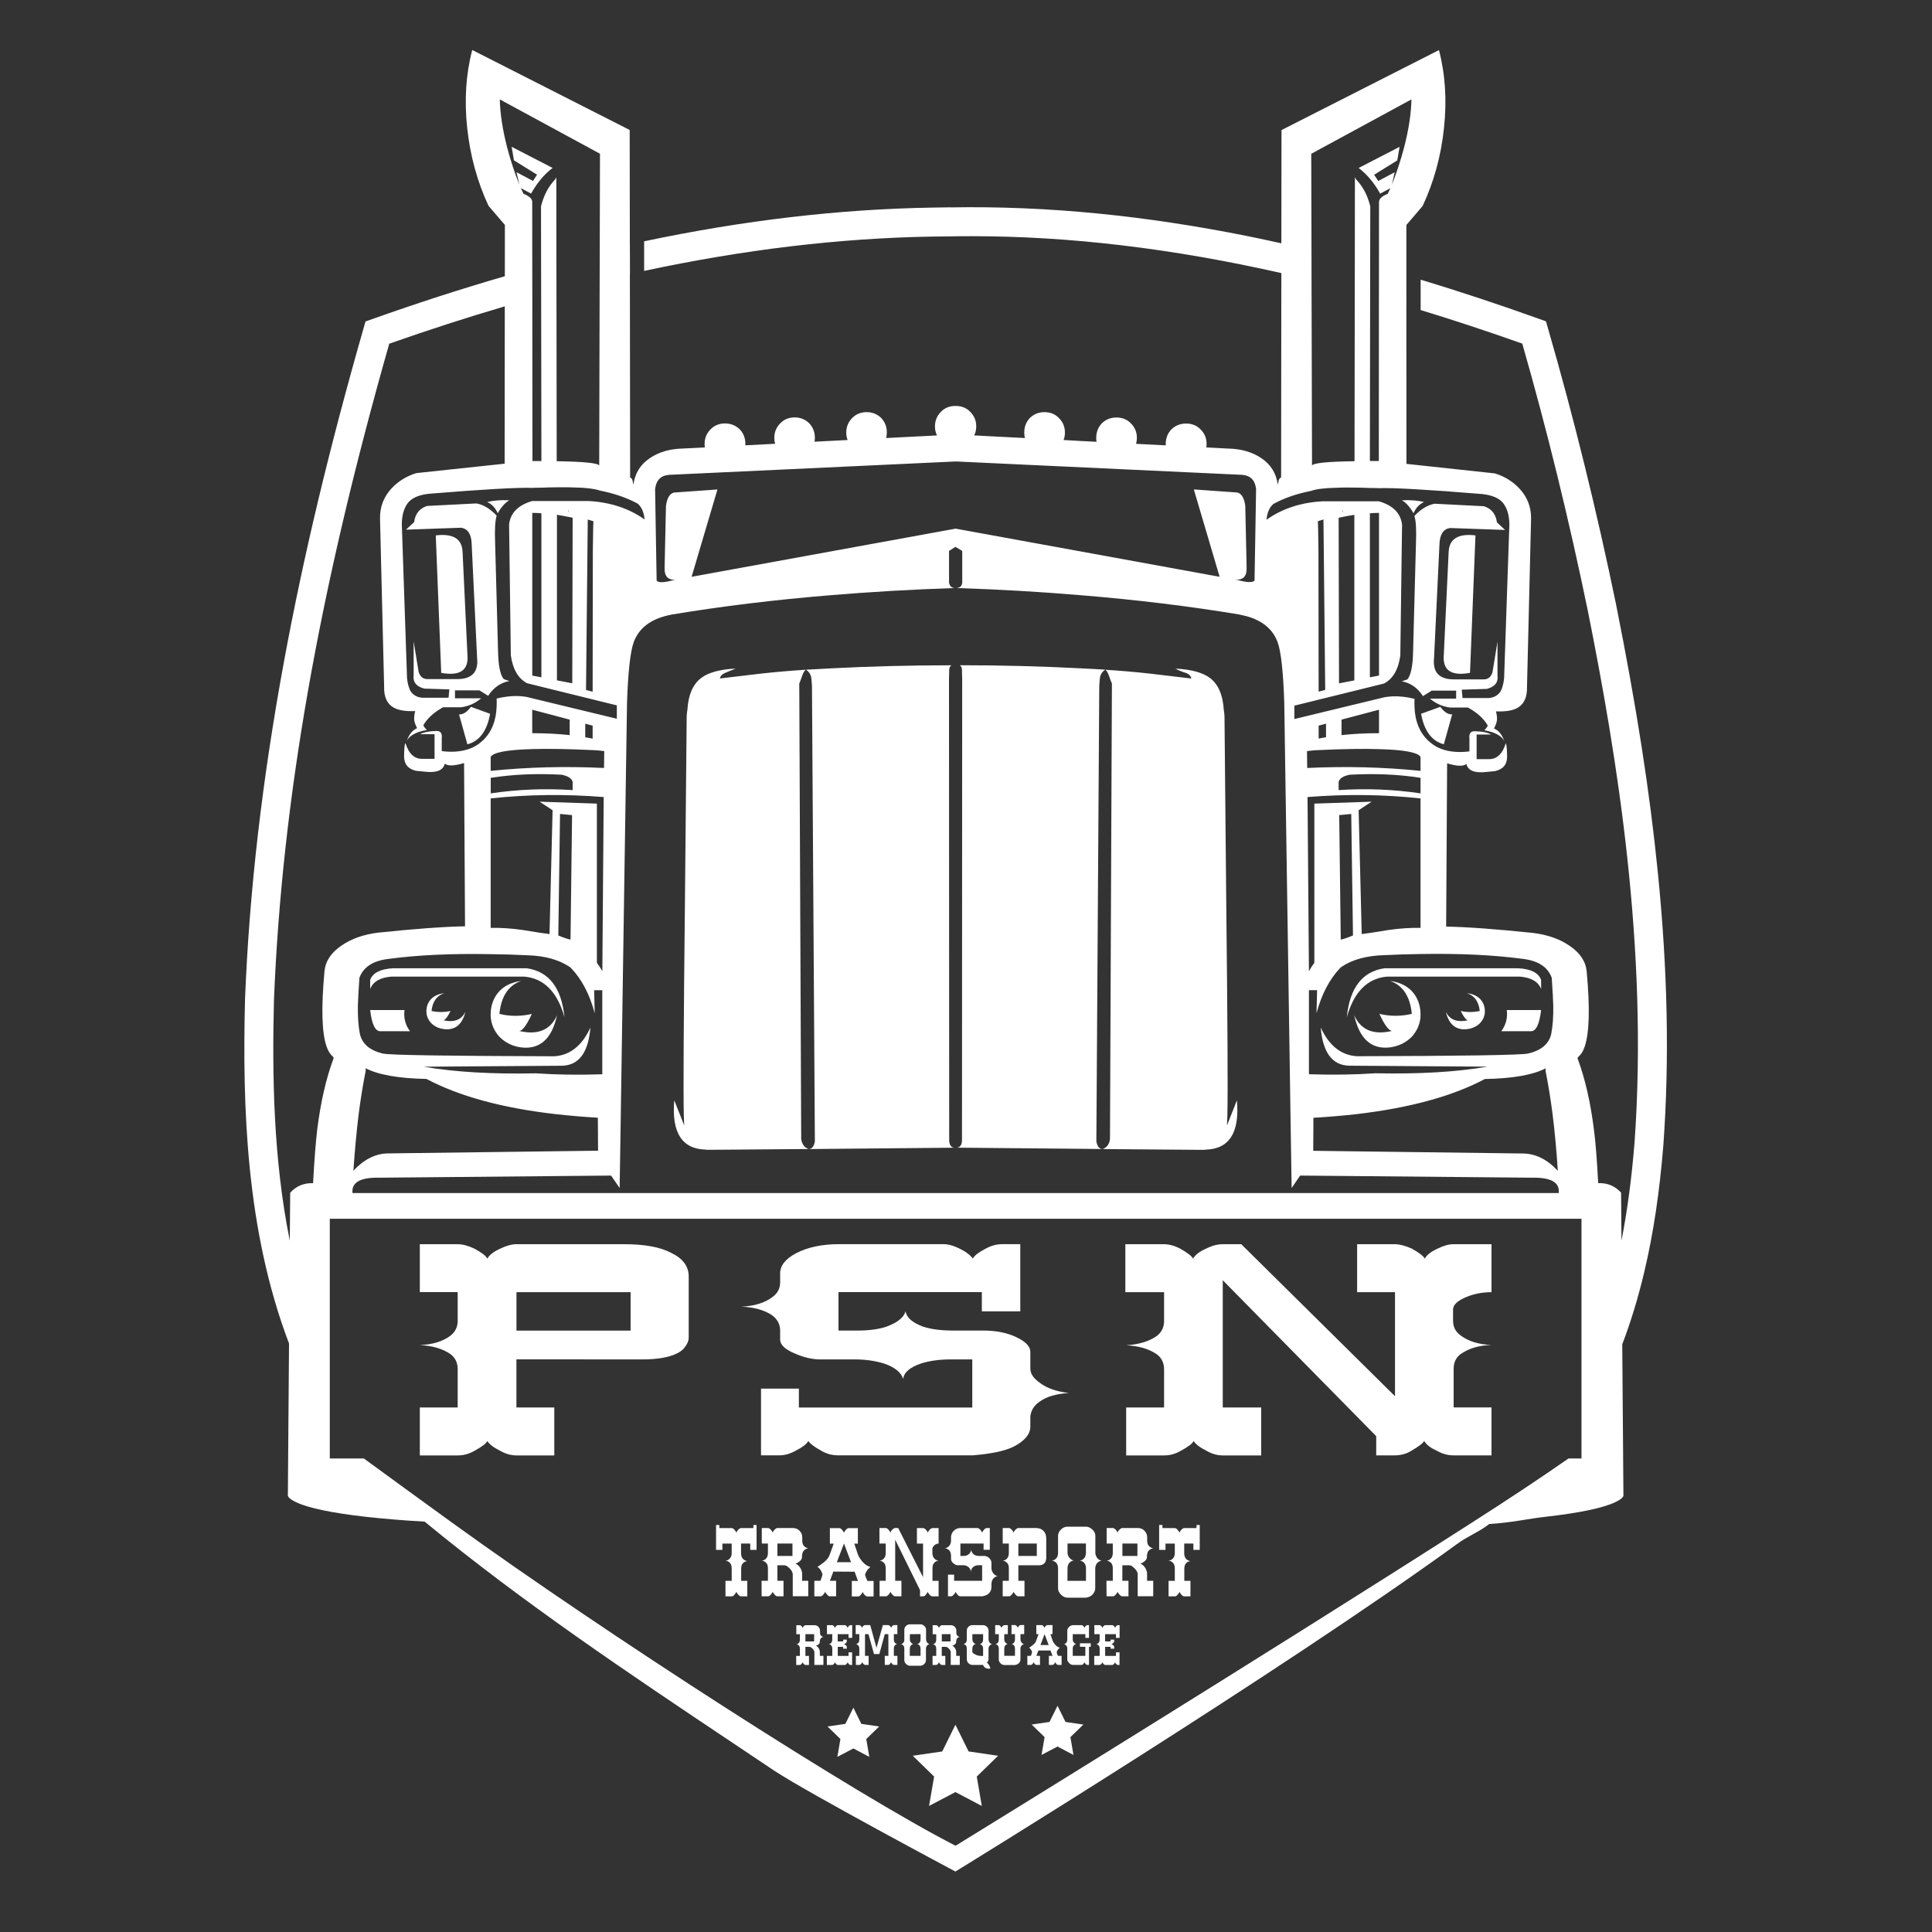<svg xmlns="http://www.w3.org/2000/svg" viewBox="0 0 4000 4000"><rect x="0" y="0" width="4000" height="4000" fill="#333333" stroke="none"/><g fill="#fff"><path d="M3432.4 1806.5c-16.8-167.8-44.3-344-86.4-554.4v-.2c-40.5-196-88-388.5-141-571.9l-4.3-14.7-14.4-5.2c-84.2-30.2-165.7-57.1-245-81.1v62.9c68.8 21 138.9 44.2 210.4 69.5 50.9 177.5 96.5 363.3 135.6 552.5 60.2 300.5 125.6 697.1 96.9 1100.7-5.9 73.7-14.8 141.3-27.1 203.8l-.8-99.1c-12.6-13.9-28.4-20.5-47.4-19.7-2.7-49.9-5.6-87-8.9-111.3-7-56-18.2-104.9-33.7-146.7-.5-1.1.8-3.1 4-6 4.3-4.3 7.8-10.3 10.4-18.1 9.9-28.1 11.4-80.1 4.4-155.9-1.9-20.9-13.6-38.7-35.4-53.4-20.1-13.9-45.1-22.8-75.1-26.6-76.4-8-136.5-12.4-180.5-13.2l2-338c20.6 6.2 33.9 6.6 39.8 1.2 3.5 14.2 17.8 19.7 43 16.5l16.5-1.6c16.6-3.8 24.9-13.8 24.9-30.1-.3-16.6-1.2-25.7-2.8-27.3-7 22.2-18.8 33.1-35.4 32.6h-24.9v-51h30.1c-7.8-4.3-19.6-6.6-35.4-6.8-7.5.5-10.7 5.5-9.6 14.9v26.9c-26.2 3.2-48.5.3-66.7-8.8l-.4-.4c-4.9-2.4-9.3-5.4-13.3-8.8-1.9-1.6-3.7-3.2-5.6-4.8-17.4-16.9-26.7-39.9-27.7-69.1-.3-5.4-.3-11 0-16.9-15.8-4-30.8-5.7-45-5.2-5.4.3-10.7.8-16.1 1.6l-187.7 45.4V1461l185.6-45.8c18.5-9.7 29.8-29 33.8-57.9l3.6-270.8c-2.7-23.8-18.6-40.1-47.9-48.6h-116.6c-45 2.4-83.7 15.1-116.1 38.2 1.3-15 6.2-26 14.5-32.9 22.2-12.1 48.2-21 77.9-26.9 10.7-3.8 27.6-5.9 50.6-6.4 11.3-.6 24.1-.7 38.6-.4 9.9 0 20.7.3 32.2.8 6.1 0 12.4.1 18.9.4 29.5-1.1 100.5 2.9 213 12.1 21.4 2.2 36.3 8.6 44.6 19.3 8.1 10.7 12.2 25.2 12.5 43.4l-10.9 318.7c-1.1 10.7-3.5 19.8-7.3 27.3-5.9 8.6-14.3 13.1-25.3 13.7H3028l-1.6-17.3 51.9-1.6c16.6-4.3 24-13.5 22.1-27.8v-69.9l-10.4 63.5c-3.2 9.7-9.2 14.5-18.1 14.5H3012c-31.6.5-45.9-13.9-43-43.4l11.3-237.1c.8-19.8 8.1-30.8 21.7-32.9l114.1 4-16.9-15.7v-.4c-2.4-17.1-11.4-28.1-26.9-33l-102.1-5.2c-14.5 2.7-28.4 11.1-41.8 25.3 3.2 9.9 4.3 28.8 3.2 56.6l-6 225.5c-.6 28.7-4.5 47.4-11.7 56.3l-11.6 4c17.9 3.2 32.6 13.4 43.8 30.6l18.1-11.3h50.6v16.5h-54.3c12.1 10.2 25.9 16.3 41.4 18.5h37.4c19.3 10.7 33 23.2 41 37.4-1.9 3.8-4.3 7-7.2 9.6 5.9 1.1 11.3 2.4 16.1 4 13.4 4.6 21.8 10.9 25.3 18.9-4.3-13.4-11.4-22.2-21.3-26.6 3.5-6.7 5.5-12.3 6-16.9.6-5.1-.1-11.3-2-18.5 19.9.8 34.7-1.6 44.6-7.2 13.7-7.8 20.2-22.2 19.7-43.4l8.4-347.6c.5-24.1-7.4-45-23.7-62.7-13.9-15-31.1-25.6-51.4-31.8l-182.9-19.7-.2-326.7h.1l-.1-62.8v-105l33.7-39.4c23.3-49.8 38.1-103.6 44.2-161.2 6.2-57.9 2.7-111.7-10.4-161.6l-326 165.6-.3 234.4c-23.2-5.1-46.2-10-69.2-14.7-105.4-21.2-209.7-37-310.2-46.9-103.5-10.2-206.2-14.5-305.4-12.7l.1-.2-38.2.6c-192.2 3.2-389.8 26.2-596.4 69.8v61.3c206.8-44.3 404.2-67.8 595.9-71.1l12.3-.1c6.1-.1 12.1-.1 18.2-.2h.3c17.1-.4 34.3-.5 51.6-.5 202.3 0 414.7 25.2 641 76.4l-.5 423.2c-2.7 1.3-4.3 3.2-4.9 5.6-.2 1.3-.6 3.3-1.2 6-.6 1.6-.8 2.7-.8 3.2-3.2-23.8-14.8-42.3-34.9-55.4-18.5-12.3-41.3-18.8-68.3-19.3l-44.8-2.3c.4-2.3.6-4.8.6-7.3 0-12.1-4.3-22.2-12.9-30.5-6.4-6.4-14.1-10.1-23.1-11.3-2.1-.3-4.2-.4-6.4-.4-11.8 0-21.8 3.9-30.1 11.7-8 8.3-12.1 18.5-12.1 30.5 0 1 0 2 .1 3l-61.5-3.2c1.1-3.8 1.7-8 1.7-12.3 0-11.8-4.1-21.8-12.5-30.1-6.4-6.6-14.1-10.5-23.4-11.7-2.1-.3-4.3-.4-6.6-.4-11.8 0-21.8 4-30.1 12.1-7.8 8.3-11.6 18.3-11.6 30.1 0 2.8.2 5.5.7 8.1l-33-1.7-35.3-2c1.9-4.7 2.8-9.9 2.8-15.5 0-11.8-4.1-21.8-12.5-30.1-6.8-7-15.2-11-25.3-11.9-1.5-.1-3.1-.2-4.6-.2-11.8 0-21.8 4-30.1 12-7.8 8.3-11.7 18.4-11.7 30.2 0 4 .5 7.8 1.4 11.4l-105.1-5.4c2.9-5.6 4.3-11.9 4.3-18.8 0-11.8-4.2-21.8-12.5-30.1-6.4-6.6-14.2-10.5-23.4-11.7-2.1-.3-4.3-.4-6.6-.4h-.8c-12.1 0-22 4-29.7 12-2.6 2.6-4.8 5.4-6.6 8.3-3.9 6.5-5.9 13.8-5.9 21.9 0 6.9 1.4 13.2 4.3 18.8l-105.3 5.4c.9-3.6 1.4-7.4 1.4-11.4 0-11.8-3.9-21.8-11.7-30.2-8.3-8-18.4-12-30.1-12s-22 4-29.8 12c-1.6 1.6-3 3.2-4.2 4.9-5.5 7.3-8.2 15.7-8.2 25.3 0 5.6.9 10.7 2.8 15.5l-35.2 1.8-33.3 1.7c.4-2.6.7-5.3.7-8.1 0-11.8-3.9-21.8-11.7-30.1-8.3-8-18.3-12.1-30.1-12.1s-22 4-29.7 12.1c-1 1-2 2.1-2.9 3.2-6.4 7.7-9.6 16.6-9.6 27 0 4.4.6 8.5 1.7 12.3l-61.7 3.2c.1-1 .1-2 .1-3.1 0-12.1-4-22.2-12.1-30.5-8.3-7.8-18.3-11.7-30.1-11.7s-21.6 3.9-29.3 11.7l-1.6 1.6c-7.5 8-11.3 17.7-11.3 29 0 2.5.2 5 .6 7.3l-44.7 2.3c-27.1.5-49.8 7-68.3 19.3-20.1 13.1-31.8 31.6-35 55.4 0-.5-.3-1.6-.8-3.2-.6-2.7-1-4.7-1.2-6-.5-2.4-2.2-4.3-4.8-5.6l-.5-421.2h.2l-.2-61.4h-.1l-.3-236.8-326-165.6c-13.1 49.8-16.6 103.7-10.4 161.6 6.2 57.6 20.9 111.3 44.2 161.2l33.8 39.4-.1 106.2c-89.4 25.9-180.7 55.4-273.9 88.5l-14.6 5.2-4.2 14.8c-70.5 246.3-124.2 470.8-164 686.3-45.6 247-72.2 476.6-81.2 701.9v.4c-5.5 222.2 1.8 477.5 91.1 712.6l-2.4 312.6c-1.3 4.6 4.4 9.9 17.3 16.1 25.8 12.1 73.9 22.1 144.3 30.1 35.9 4 76.5 7.4 121.6 10 202.8 167.2 423.7 314.9 637.7 458 28.4 19 57.7 38.6 86.5 57.9l.2.1c71.6 47.1 374.5 208.4 374.5 208.4s673.9-413.4 1038.8-678.3l.5-.3c19.4-14.7 46.1-25.1 65.9-40.9 45.7-2.7 79.9-10.9 116.2-14.9 70.5-8 118.6-18.1 144.3-30.1 12.9-6.1 18.6-11.5 17.3-16.1l-1.2-158.1-.1-8.6-1.1-144.2c18-47.2 33.2-97.3 45.9-151.2 18.7-79.1 31.5-164.9 39.3-262.5v-.2c12.6-176.3 8.8-360.4-11.5-562.9zm-596.2-743.8c6.4-.5 12.7-.8 18.9-.8v336.8l-18.9 3.6v-339.6zm-56.3-6.5h.8c-.3.3-.4.7-.4 1.2.2-.3.3-.6.3-.8l-.3 2.1v1.2c-.2.5-.4.9-.4 1.2v-4.9zm24.1 9.7v342.8l-31.7 6.1-.8-342.8c11.2-2.5 22.1-4.5 32.5-6.1zm-63.9 9.6l3.6 352.9-13.6 3.6-.4-292.2c-.5-40.2-.9-60.4-1.2-60.7 4-1.3 7.9-2.5 11.6-3.6zm182.1-869.7c-.5 29.2-5.6 62.5-15.3 100.1-7.2 27-15.7 52.6-25.3 76.8 1.9-8 3.9-16.8 6-26.1l-34.1 18.1-8.5-12.9 47.9-29.7c1.6-8.9 3.2-18.2 4.8-28.1l-84.8 43.8c17.1 12.9 32 30.5 44.6 53.1l20.9-11.2c-.6 1.3-1.1 2.7-1.6 4-1.3 2.4-2.5 4.9-3.6 7.6-12.3 4.8-18.3 10.6-18.1 17.3L2855 554l-.1 62.5-.2 338h-18.5l.5-343.1.1-62.5.2-121.7c-5.6-22.8-15.4-41.4-29.4-55.9l-2.4-4.4-.2 173.4-.1 62.4-.5 352.2h-.4c-56 .8-85.2 3.8-87.6 8.9l-1-384-.1-62.1-.5-199.3 207.4-112.6zm278.9 2017.6c5.1 26 9.5 53.7 13.3 83.2 4.6 36.5 8.2 75.6 10.9 117.4-22-23.6-46-35.5-71.9-35.8l-434.5-5.6.4-68.3c31.1-1.9 60.8-4.4 89.2-7.6 110.1-12.9 198.7-37.1 265.7-72.7 58.1-1.1 100.4-8.6 126.6-22.5-1.4.9-1.3 4.9.3 11.9zm-47-238c31.1 4 50.6 17 58.6 39 1.9 27.9 3 47.5 3.2 59.1.3 21.4-1.1 40.1-4 55.9-2.1 11.5-8.2 21.1-18.1 28.9-8 5.9-18 10.1-29.8 12.9-14.4 3.2-132.6 5.1-354.5 5.6-32.7-1.9-57.7-21.7-75.1-59.5 4.3 52.2 24.1 78.6 59.5 79.1l285.8 2c-63.8 11-141.2 15.6-232.3 13.7-42.3 2.9-88.1 3.6-137.4 2V2050h16.9l-1.2 47.8c10.5-39.4 26.9-70.7 49.4-94.1.8-.8 1.6-1.5 2.4-2 22.5-15 51.5-23 86.8-24.1 26.5-1.3 52.1-2.1 76.7-2.4 80.5-1.4 151.5 1.9 213.1 10.2zm-213-332.3v268c-20.1-.5-42.3.9-66.7 4.4-25.7 4.3-44.1 7.1-55.1 8.4l-6.4-256.4 26.9-17.7-118.6 4v329.6c-4 5.3-7.8 11.1-11.2 17.3l-2.9-360.5c80.2-6.4 158.1-5.4 234 2.9zm-169.6-17.3v-17.3c2.1-7 9.6-11.8 22.5-14.5 52.2-2.9 101.3-.8 147.1 6.4v32.2c-55.5-8.3-112-10.6-169.6-6.8zm29.7 301c-11.8 4.8-20.2 7.7-25.3 8.5l-3.2-257.7 24.9-2.4 3.6 251.6zm-23.7-446.9l77.6-20.5v48.6c-28.4 0-54.2 1.3-77.6 4v-32.1zm-47.4 12.4l15.3-4v28.1c-5.4.8-10.5 1.7-15.3 2.8v-26.9zm0 50.7c50.9-2.4 92.6-3.1 125-2 51.7 1.3 80.4 6.7 86 16.1v28.9c-76.1-7.8-154.3-9.8-234.7-6l-.4-34.9c10.4-1.4 18.4-2.1 24.1-2.1zM1385.3 983.1l593.6-27.7 592.8 27.7c17.1 1.3 26.8 11.1 28.9 29.3l-3.2 189.7c-4.3 4.5-16.3 4-36.1-1.6l-5.9-1c17.8 2.6 26.4-5.7 25.6-24.7l-2.8-127.4c-2.1-16.3-7.6-25.6-16.5-27.7l-90-6.4 53.4 180.9-546.6-99.7-546.6 99.7 53.5-180.8-90.1 6.4c-8.8 2.1-14.3 11.4-16.5 27.7l-2.8 127.4c-.8 18.4 7.2 26.8 24 25.2l-4.3.6c-19.8 5.6-31.9 6.2-36.2 1.6l-3.2-189.7c2.2-18.4 11.8-28.2 29-29.5zm-8.8 292.6c5.1-1.4 10.3-2.6 15.7-3.6 103.4-17.1 212.6-30.4 327.5-39.8 83.1-7 169-11.9 257.6-14.9-6.7 0-10.8-3.6-12.4-10.9v-65.9l13.3-8.4 14 8.4v65.9c-.8 7-4.9 10.6-12.4 10.9 88.7 2.9 174.6 7.9 257.6 14.9 114.9 9.4 224.1 22.6 327.5 39.8 5.4 1.1 10.6 2.3 15.7 3.6 33.2 9.1 54.8 27.2 64.7 54.2 7 19.8 11.5 61.1 13.6 123.8l12.9 852.8 2.4 153.1 17.6-25.7 480.3 4.4c39.1-.8 57.5 9.8 55.1 31.8H729.8c-2.4-22 16-32.6 55.1-31.8l480.3-4.4 17.7 25.7 2.4-153.1 12.9-852.8c2.2-62.7 6.7-103.9 13.7-123.8 9.8-27 31.3-45.1 64.6-54.2zM1226.9 1553c5.6 0 13.7.7 24.1 2.1l-.4 34.9c-80.4-3.8-158.6-1.8-234.7 6v-29c5.6-9.4 34.3-14.7 86-16.1 32.5-1 74.1-.3 125 2.1zm-125-35v-48.6l77.6 20.5v32.1c-23.3-2.6-49.1-4-77.6-4zm109.8 8.5v-28.1l15.3 4v26.9c-4.9-1.1-10-2-15.3-2.8zM1163 1604c12.9 2.7 20.4 7.5 22.6 14.5v17.3c-57.6-3.8-114.2-1.5-169.6 6.8v-32.2c45.8-7.2 94.8-9.3 147-6.4zm86.9 46.2l-2.8 360.5c-3.5-6.2-7.3-11.9-11.3-17.3v-329.6l-118.6-4 26.9 17.7-6.4 256.4c-11-1.3-29.3-4.1-55.1-8.4-24.4-3.5-46.6-4.9-66.7-4.4V1653c75.9-8.2 153.8-9.2 234-2.8zm-65.5 37.4l-3.2 257.7c-5.1-.8-13.5-3.6-25.3-8.5l3.6-251.6 24.9 2.4zm-91.7 290.2c35.4 1.1 64.3 9.1 86.8 24.1.8.5 1.6 1.2 2.4 2 22.5 23.3 39 54.7 49.4 94l-1.2-47.8h16.9v174.1c-49.3 1.6-95.1.9-137.5-2-91.1 1.9-168.5-2.7-232.3-13.7l285.7-2c35.4-.5 55.2-26.9 59.5-79.1-17.4 37.8-42.4 57.6-75.1 59.5-221.8-.6-340-2.4-354.5-5.6-11.8-2.7-21.7-7-29.8-12.9-9.9-7.8-15.9-17.4-18.1-28.9-3-15.8-4.3-34.5-4-55.9.3-11.5 1.3-31.2 3.2-59.1 8-22 27.6-35 58.7-39 61.6-8.3 132.6-11.6 213-10 24.8.2 50.4 1 76.9 2.3zm-350.1 328.8c3.8-29.5 8.2-57.2 13.3-83.2 1.6-7 1.8-11 .4-12.1 26.2 13.9 68.4 21.4 126.6 22.5 67 35.6 155.6 59.9 265.7 72.7 28.4 3.2 58.1 5.8 89.2 7.6l.4 68.3-434.5 5.6c-26 .2-50 12.2-72 35.8 2.8-41.7 6.4-80.8 10.9-117.2zm292.2-2100.8l207.4 112.5-.5 201.5-.2 61.7-.9 382.3c-2.4-5.1-31.6-8-87.6-8.9h-.4l-.5-350.7-.1-62-.2-175.2-2.4 4.4c-13.9 14.5-23.7 33.1-29.3 55.9l.2 123.4.1 62.2.5 341.7h-18.5l-.3-336.7-.1-62.2-.1-137.2c.3-6.7-5.8-12.5-18.1-17.3-1.1-2.7-2.3-5.2-3.6-7.6-.5-1.3-1.1-2.7-1.6-4l20.9 11.2c12.6-22.5 27.5-40.2 44.6-53.1l-84.8-43.8c1.6 9.9 3.2 19.3 4.8 28.1l47.8 29.7-8.4 12.9-34.2-18.1c2.2 9.4 4.2 18.1 6.1 26.1-9.7-24.1-18.1-49.7-25.3-76.8-9.6-37.4-14.7-70.8-15.3-100zM648.2 2449.7c-19-.8-34.8 5.8-47.4 19.7l-.8 99.4c-34.1-169-36.7-341.9-32.8-498.2 16.6-413.2 92.5-845.3 238.7-1359 81.3-28.6 161-54.4 239.2-77.3l-.3 325.7L862 979.5c-20.4 6.2-37.5 16.8-51.5 31.8-16.3 17.7-24.2 38.6-23.7 62.7l8.5 347.6c-.6 21.2 6 35.7 19.7 43.4 9.9 5.6 24.8 8 44.6 7.2-1.9 7.2-2.5 13.4-2 18.5.5 4.6 2.5 10.2 6 16.9-9.9 4.3-17 13.2-21.3 26.6 3.5-8 11.9-14.3 25.3-18.9 4.8-1.6 10.2-2.9 16.1-4-3-2.7-5.4-5.9-7.3-9.6 8-14.2 21.7-26.7 41-37.4h37.4c15.5-2.1 29.3-8.3 41.4-18.5H942v-16.5h50.6l18.1 11.3c11.2-17.1 25.8-27.3 43.8-30.6l-11.6-4c-7.2-8.8-11.1-27.6-11.7-56.3l-6.1-225.5c-1.1-27.8 0-46.7 3.2-56.6-13.4-14.2-27.3-22.7-41.8-25.3l-102.1 5.2c-15.6 4.8-24.5 15.8-26.9 33v.4l-16.9 15.7 114.2-4c13.7 2.1 20.9 13.1 21.7 32.9l11.3 237.1c3 29.5-11.4 43.9-43 43.4h-59.9c-8.8 0-14.8-4.8-18.1-14.5l-10.4-63.5v69.9c-1.9 14.2 5.5 23.5 22.1 27.8l51.8 1.6-1.6 17.3h-53.5c-11-.5-19.4-5.1-25.3-13.7-3.8-7.5-6.2-16.6-7.2-27.3l-10.8-318.7c.2-18.2 4.4-32.7 12.4-43.4 8.3-10.7 23.2-17.1 44.6-19.3 112.5-9.1 183.5-13.2 213-12.1 6.4-.3 12.7-.4 18.9-.4 11.5-.5 22.2-.8 32.1-.8 14.5-.3 27.3-.1 38.6.4 23 .5 39.9 2.7 50.6 6.4 29.8 5.9 55.7 14.9 78 26.9 8.3 7 13.1 17.9 14.4 32.9-32.4-23.1-71.1-35.8-116.1-38.2h-116.6c-29.2 8.6-45.1 24.8-47.8 48.6l3.6 270.8c4 28.9 15.3 48.2 33.8 57.9l185.7 45.8v27.7l-187.7-45.4c-5.4-.8-10.7-1.3-16.1-1.6-14.2-.5-29.2 1.2-45.1 5.2.3 5.9.3 11.5 0 16.9-1.1 29.2-10.3 52.2-27.7 69.1-1.9 1.6-3.7 3.2-5.6 4.8-4 3.5-8.4 6.4-13.2 8.8l-.4.4c-18.2 9.1-40.5 12.1-66.7 8.8v-26.9c1.1-9.4-2.2-14.3-9.6-14.9-15.8.3-27.6 2.6-35.4 6.8h30.1v51h-24.9c-16.6.5-28.4-10.3-35.4-32.6-1.6 1.6-2.6 10.7-2.8 27.3 0 16.3 8.3 26.4 24.9 30.1l16.5 1.6c25.2 3.2 39.5-2.3 43-16.5 5.9 5.3 19.2 4.9 39.8-1.2l2 338c-44 .8-104.1 5.2-180.4 13.2-30 3.8-55.1 12.6-75.2 26.6-21.7 14.7-33.5 32.5-35.4 53.4-7 75.8-5.5 127.8 4.4 155.9 2.7 7.8 6.2 13.8 10.4 18.1 3.2 2.9 4.6 5 4.1 6-15.6 41.8-26.8 90.7-33.8 146.7-3.1 25-6 62.1-8.7 112zm580.4-1370.5c-.3.3-.7 20.5-1.2 60.7l-.4 292.2-13.7-3.6 3.6-352.9c3.7 1 7.6 2.2 11.7 3.6zm-52.3-22.3c.1.2.2.3.4.5 0-.5-.1-.9-.4-1.2h.8v4.8c0-.3-.1-.7-.4-1.2v-1.2l-.4-1.7zm9.3 15l-.8 342.8-31.7-6.1v-342.8c10.3 1.7 21.2 3.7 32.5 6.1zm-64.7-9.2v339.6l-18.9-3.6v-336.8c6.1 0 12.4.2 18.9.8zm2153.3 1956.9h-26.8c-56.8 39.7-124.5 84.5-199 132.2-442 283.2-1070 669.6-1070 669.6-205.1-104.7-726.1-440.1-1041.6-668.3-70.5-51-133.3-96.8-183.5-133.5h-70.5v-496.3h2591.5v496.3h-.1z"/><path d="M2878 2030.8c26.5 9.4 41.5 32.2 45 68.3-22.2 5.3-44.6 5.3-67.1 0 10.2 22.2 18.8 34 25.8 35.4-38.3 8.9-64.3-2-78-32.6 10.7 48.5 35.1 70.8 73.1 66.7 17.9-2.1 33.2-9.4 45.8-21.7 11.2-12.3 17.4-26.4 18.4-42.2.8-19-4-35.2-14.4-48.6-11-13.8-27.2-22.3-48.6-25.3zm159.1 25.4c15.6 5.1 24.4 17.4 26.6 36.9-13.1 2.9-26.3 2.9-39.4 0 5.9 12.1 10.9 18.5 14.9 19.3-22.5 4.8-37.8-1-45.8-17.7 6.4 26.2 20.8 38.3 43 36.1 10.7-1.1 19.7-4.9 26.9-11.6 6.7-6.7 10.3-14.4 10.9-22.9.5-10.4-2.3-19.3-8.4-26.5-6.5-7.5-16.1-12-28.7-13.6zm71.2 78.8h61.1c10.7.5 17.8-14.1 21.3-43.8h-71.1c2.1 16-1.7 30.6-11.3 43.8z"/><path d="M2788.4 2106c14.8-52.2 42.4-80.2 82.8-84h276.1c23.3 2.1 37.8 10.7 43.4 25.7v-18.9c-5.4-14.7-21.2-22.8-47.4-24.1h-276.9c-45.9 6.7-71.9 40.5-78 101.3zm218.2-627l-17.3 61.9c-24.9-6.4-40.6-27.5-47.1-63.1l39.8-14.4c8.1 11 16.3 16.2 24.6 15.6zM917.9 2112.4c4-.8 9-7.2 14.9-19.3-13.1 2.9-26.3 2.9-39.4 0 2.1-19.5 11-31.9 26.5-36.9-12.6 1.6-22.1 6.1-28.6 13.6-6.2 7.2-9 16.1-8.4 26.5.6 8.6 4.2 16.2 10.8 22.9 7.2 6.7 16.2 10.6 26.9 11.6 22.2 2.1 36.6-9.9 43-36.1-7.9 16.7-23.2 22.6-45.7 17.7zm96.8-634.6l-39.8-14.4c-8 11-16.2 16.2-24.5 15.7l17.3 61.9c24.9-6.5 40.6-27.5 47-63.2zm2040.1-369.3l-11.3 284.6c-31.3 5.6-49.1-1.2-53.4-20.5-.8-3.2-1.2-6.6-1.2-10.1l10.4-220.3c1.4-26.7 19.9-38 55.5-33.7zM966.9 1372.6c.8-3.2 1.2-6.6 1.2-10.1l-10.4-220.3c-1.3-26.8-19.8-38-55.5-33.7l11.3 284.6c31.3 5.6 49.1-1.3 53.4-20.5zm1981.4-333.2c-9.9 4.5-17.2 12.3-21.7 23.3-7.5-13.1-15.6-22.1-24.1-26.9 17.7-.9 33 .3 45.8 3.6zm-1939.6 0c9.9 4.5 17.1 12.3 21.7 23.3 7.5-13.1 15.5-22.1 24.1-26.9-17.7-.9-32.9.3-45.8 3.6zM787.7 2135h61.1c-9.7-13.1-13.4-27.8-11.3-43.8h-71.1c3.4 29.7 10.6 44.3 21.3 43.8z"/><path d="M809.8 2022h276.1c40.5 3.8 68.1 31.8 82.8 84-6.2-60.8-32.1-94.6-77.9-101.3h-277c-26.2 1.4-42 9.4-47.4 24.1v18.9c5.6-15 20.1-23.6 43.4-25.7zm651 358.1c.8.3 1.8.4 2.8.4h11.2l199.3-1.6c-8.8-3.2-13.9-10.2-15.3-20.9l-4-942.9c.3-.2 2.6-6.3 6.8-18.1 1.9-5.1 4.2-8.6 6.8-10.4-30.3 1.9-61.2 4.5-92.8 8-17.9 2.1-46.3 5.5-85.2 10.1 1.1-5.1 4.5-8.8 10.4-11.3 3.5-1.6 11-4.7 22.5-9.2-32.9 1.6-56.9 8.2-71.9 19.7-16.9 13.1-26.3 34.7-28.1 64.7-.8 4.5-1.3 9.3-1.6 14.4v.8c0 11.5-1.2 139.3-3.6 383.4-2.7 244.9-3.5 391.3-2.4 439.3.3 7.5.5 15 .8 22.6v.8L1396 2278c-5.8 66.7 15.8 100.8 64.8 102.1z"/><path d="M1075.4 2134.6c7-1.3 15.5-13.1 25.7-35.4-22.5 5.3-44.9 5.3-67.1 0 3.5-36.2 18.5-59 45-68.3-21.4 2.9-37.6 11.4-48.6 25.3-10.5 13.4-15.3 29.6-14.5 48.6 1.1 15.8 7.2 29.9 18.5 42.2 12.6 12.3 27.8 19.6 45.8 21.7 38.1 4 62.4-18.2 73.1-66.7-13.6 30.5-39.6 41.4-77.9 32.6zm603.7-734.3c.8 3.2 1.5 10.1 2 20.5l6 942.1c-1.6 10.2-5.7 15.5-12.4 16.1l301-2.8c-7-.8-10.5-6.3-10.5-16.5l-.4-956.6c.2-1.1.4-6.4.4-16.1.3-4.5 1.8-7.8 4.4-9.6-84.4 0-167.7 2.1-250 6.4-17.1.8-34.2 1.8-51 2.8 5.1 3 8.6 7.5 10.5 13.7zm302.2 975.8l301 2.8c-6.7-.5-10.8-5.9-12.4-16.1l6-942.1c.6-10.4 1.2-17.3 2-20.5 1.9-6.2 5.4-10.7 10.5-13.7-16.9-1.1-33.9-2-51.1-2.8-82.2-4.3-165.6-6.4-250-6.4 2.7 1.9 4.2 5.1 4.4 9.6 0 9.7.1 15 .4 16.1l-.4 956.5c.1 10.3-3.4 15.8-10.4 16.6zm313.9-979c4.3 11.8 6.6 17.8 6.9 18.1l-4 942.9c-1.3 10.7-6.4 17.7-15.3 20.9l199.3 1.6h11.3c1.1 0 2-.1 2.8-.4 49-1.3 70.6-35.4 64.7-102.1l-20.5 51.9v-.8c.3-7.5.5-15 .8-22.6 1.1-47.9.3-194.4-2.4-439.3-2.4-244.1-3.6-371.9-3.6-383.4v-.8c-.3-5.1-.8-9.9-1.6-14.4-1.9-30-11.2-51.6-28.1-64.7-15-11.5-39-18.1-71.9-19.7 6.4 3.5 13.9 6.6 22.5 9.2 5.9 2.4 9.4 6.2 10.5 11.3-38.9-4.6-67.2-7.9-85.2-10.1-31.6-3.5-62.6-6.2-92.9-8 2.6 1.8 4.8 5.3 6.7 10.4z"/></g><path d="M1534.3 3195.7v20.1c0 4 .9 7.3 2.6 10 2.2 3.4 5.6 5.5 10.2 6.3-4.3.4-7.7 2.4-10.2 6-1.6 2.4-2.4 5.8-2.4 10.1v24.8h12.7v32.1h-12.7c-1.7 0-3.6-1-5.5-3-2.1-2-3.5-4.2-4.2-6.7-.7 1.9-2.2 4.1-4.6 6.7-1.6 2-3.4 3-5.4 3H1502V3273h12.9v-25.7c0-4.1-.8-7.5-2.5-10.1-2.7-3.6-6.1-5.6-10.3-6 4.4-.4 7.8-2.5 10.3-6.3 1.7-2.5 2.5-5.8 2.5-10v-19.1h-19.3v13.1h-13.1v-51.6h6.8v6.4h25.4c1.7 0 3.6 1 5.4 2.9 2.4 2.8 4 5 4.6 6.8.6-2.4 2-4.6 4.3-6.8 1.9-1.9 3.7-2.9 5.3-2.9h25.5v-6.4h6.6v51.6h-13.1v-13.1l-19-.1zm88.4 45h-13.2v32.2h12.7v32.1h-12.7c-1.8 0-3.6-1-5.3-3-2.3-2.3-3.8-4.6-4.4-6.7-.4 1.7-1.8 3.9-4.4 6.7-1.8 2-3.6 3-5.5 3h-13l-.2-32.1h13.2v-25.7c0-4.2-.8-7.6-2.4-10-2.6-3.6-6.1-5.6-10.2-6 4.3-.4 7.7-2.5 10.2-6.3 1.6-2.5 2.4-5.8 2.4-10v-19.2h-12.7v-32.1h12.7c1.6 0 3.5 1 5.5 2.9 2.5 2.7 4 5 4.4 6.8.7-2.4 2.1-4.7 4.4-6.8 2-1.9 3.8-2.9 5.3-2.9h32.1c5.7 0 10.3 1.9 13.8 5.7 3.7 3.7 5.6 8.3 5.6 13.6v6.4c0 4.3.8 7.5 2.3 9.9 2.7 3.7 6.2 5.8 10.3 6.4-4.3.4-7.8 2.4-10.3 5.9-1.6 2.5-2.5 5.6-2.7 9.4 0 3.4-.3 5.6-1 6.7-.4 1-1.4 2.4-3.2 4.2-3 2.7-6.2 4.5-9.4 5.4 4.1 1.8 7.6 5 10.3 9.6 2.3 4.4 3.4 7.9 3.4 10.6v15.4h12.7v32.1h-32.1v-45.3c0-3.8-2-7.8-6.1-12.1-2.4-2.3-4.5-4.1-6.4-5.3-1.5-1-3.6-1.5-6.1-1.5zm18-19.3v-25.7h-31.2v25.7h31.2zm84.7 32.4l-7.2 19.1h12.9v32.1h-12.9c-1.8 0-3.6-1-5.3-3-2.3-2.3-3.8-4.6-4.4-6.7-.4 1.6-1.8 3.8-4.4 6.7-1.8 2-3.6 3-5.5 3H1686v-32.1h12.7l3.5-10.4c.3-1.2.5-2 .5-2.6 0-1.7-1-4.4-3-8.1-1.9-3.4-4.3-6-7.4-7.7.2-.1 2.5-1.7 7-4.7 1.6-1.1 4-2.9 7.1-5.3 2.8-2.4 5.2-5 7.4-7.5 1.9-2.7 3.3-5.6 4.4-8.7l7.9-22h-7.9v-32.1h19.3c1.8 0 3.6 1 5.3 2.9 2.4 2.6 3.9 4.8 4.6 6.8.7-2.2 2.2-4.4 4.3-6.8 2.2-1.9 4-2.9 5.4-2.9h19v32.1h-7.4l7.4 22.1c1.9 5.3 5.3 10.6 10.2 16.1 2.8 3 5.2 5.1 7.2 6.3 1.6 1.1 4.4 2.4 8.5 4l-1 1c-.5.5-1.2 1.1-2.2 2-1.5 1-2.7 2.4-3.6 4-2.7 4.2-4 7.2-4 8.9 0 1 .2 2 .6 3l4 9.9h12.9v32.1h-12.9c-1.8 0-3.6-1-5.3-3-2.2-1.9-3.6-4.2-4.3-6.7-.3 1.4-1.8 3.6-4.3 6.7-1.8 2-3.7 3-5.6 3h-12.7v-32.1h12.7l-6.9-19.1-44-.3zm22-58.1l-14.8 38.6h29.3l-14.5-38.6zm86.4 77.2v-25.5c0-4.3-.8-7.6-2.4-10.1-2.6-3.6-6.1-5.6-10.2-6 4.3-.6 7.7-2.7 10.2-6.3 1.6-2.5 2.4-5.8 2.4-10v-19.3h-13v-32.1h12.8c1.8 0 3.7 1 5.5 2.9 2.5 2.8 4 5.1 4.4 6.8.7-2.4 2.1-4.7 4.4-6.8 1.9-1.9 3.8-2.9 5.5-2.9h6.2l51.5 101.8v-69.6h-12.7v-32.1h12.7c1.5 0 3.3 1 5.6 2.9 2.5 2.8 4 5.1 4.3 6.8.6-2.4 2.1-4.7 4.3-6.8 1.9-1.9 3.7-2.9 5.3-2.9h12.7v32.1c-3.2 0-6.1 1.2-8.7 3.5-2.8 2.4-4.2 5.1-4.2 8.1v7.5c0 4.2.9 7.5 2.6 10 2.6 3.8 6 5.9 10.2 6.3-4.1.2-7.5 2.2-10.2 6-1.6 2.3-2.4 5.6-2.4 10.1v25.7h12.7v32.1h-12.7c-1.9 0-3.8-1-5.5-3-2.2-1.9-3.6-4.2-4.3-6.7-.3 1.4-1.8 3.6-4.3 6.7-1.6 2-3.5 3-5.6 3h-6.1v-12.9l-51.4-104.4v85.1h12.9v32.1h-12.9c-1.8 0-3.6-1-5.3-3-2.3-2.3-3.8-4.6-4.4-6.7-.4 1.7-1.8 3.9-4.4 6.7-1.8 2-3.6 3-5.5 3h-12.7v-32.1h12.7zm135.2-45.5v-5.9c0-4.1-.9-7.5-2.6-10.2-2.6-3.5-6-5.5-10.3-5.9 4.3-.4 7.8-2.5 10.3-6.4 1.7-2.5 2.6-5.8 2.6-9.9v-6c0-5.2 1.8-9.7 5.3-13.4 3.9-4.1 8.7-6.1 14.4-6.1h34.9c1.6 0 3.4 1 5.3 2.9 2.1 1.9 3.6 4.2 4.6 6.8.4-1.9 1.8-4.1 4.3-6.8 1.8-1.9 3.6-2.9 5.4-2.9h6.1v45h-12.9v-12.9h-48v25.7h6.2c4 0 7.3-.9 9.9-2.6 3.7-2.7 5.8-6.1 6.4-10.2.4 4.3 2.3 7.7 5.9 10.2 2.6 1.7 6 2.6 10.2 2.6h10.1c4.2 0 7.8 1.4 10.9 4.4 3.2 3 4.7 6.3 4.7 9.9v11.3c0 3.3 1.1 6.4 3.2 9.5 2.3 3.6 5.5 5.8 9.7 6.8-4.3.6-7.5 2.5-9.7 5.7-1.9 2.6-3 6-3.2 10.1v6.7c0 5.2-1.9 9.7-5.7 13.5-3 2.8-7.5 4.7-13.5 5.7h-45.2c-1.9 0-3.8-1-5.5-3-2.5-2.8-4-5.1-4.3-6.7-.6 2.1-2 4.4-4.3 6.7-1.8 2-3.6 3-5.3 3h-6.2v-44.8h12.7v12.6h58v-32.2h-7.2c-3.9 0-7.2.9-10.1 2.8-3.7 2.6-5.7 6-5.9 10.3-.7-4.4-2.8-7.9-6.4-10.3-3-1.9-6.3-2.8-9.9-2.8h-11.5c-2.6 0-5.4-1.3-8.3-3.8-3.4-2.6-5.1-5.8-5.1-9.4zm139.4 13.3v32.2h12.7v32.1h-12.7c-1.8 0-3.6-1-5.4-3-2.3-2.3-3.8-4.6-4.4-6.7-.4 1.7-1.9 3.9-4.4 6.7-1.8 2-3.6 3-5.5 3H2076v-32.1h12.7v-25.7c0-4.2-.8-7.6-2.4-10-2.6-3.6-6.1-5.6-10.2-6 4.3-.4 7.7-2.5 10.2-6.3 1.6-2.5 2.4-5.8 2.4-10v-19.2H2076v-32.1h12.7c1.6 0 3.5 1 5.5 2.9 2.5 2.7 4 5 4.4 6.8.6-2.4 2.1-4.7 4.4-6.8 2-1.9 3.8-2.9 5.4-2.9h36.1c6.8 0 12.1 1.9 15.7 5.7 3.9 3.8 5.9 9 5.9 15.9v41.1c0 1.8-.4 3.8-1.2 5.9-.6 1.9-1.6 3.5-3 4.8-2.6 2.5-6.4 3.8-11.4 3.8l-42.1-.1zm38.2-19.3v-25.7h-38.2v25.7h38.2zm101.8 86.4h-38.2c-4.9 0-9.4-2.1-13.5-6.2s-6.1-8.5-6.1-13.2v-41.2c0-4.2-.9-7.5-2.6-10.1-2.6-3.6-6.1-5.6-10.4-6 4.4-.4 7.8-2.5 10.4-6.3 1.7-2.4 2.6-5.7 2.6-10v-34.6c0-5.3 1.9-9.7 5.7-13.2 3.9-4.1 8.6-6.2 14-6.2h38.1c4.7 0 9.2 2.1 13.5 6.2 4 3.7 5.9 8.1 5.9 13.2v34.6c0 3.2 1.1 6.5 3.2 10 2.5 3.4 5.7 5.6 9.5 6.5-3.9.6-7.2 2.5-9.7 5.8-2.1 2.9-3.2 6.3-3.2 10.1v41.2c0 4.7-2 9.1-5.9 13.2-3.2 3.3-7.6 5.3-13.3 6.2zm-38.2-112.2v19c0 3.4 1.1 6.6 3.2 9.7 2.8 3.7 6 5.9 9.5 6.6-3.7.4-7 2.3-9.7 5.7-2 2.9-3 6.3-3 10.2l-.2 26.2h38.4v-25.8c0-4-.9-7.4-2.6-10.1-2.6-3.6-6.1-5.6-10.3-6 4.1-.4 7.5-2.5 10.2-6.3 1.7-2.8 2.6-6.1 2.6-10v-19.2h-38.1zm126.7 45.1h-13.2v32.2h12.7v32.1h-12.7c-1.8 0-3.6-1-5.4-3-2.3-2.3-3.8-4.6-4.4-6.7-.4 1.7-1.9 3.9-4.4 6.7-1.8 2-3.6 3-5.5 3h-13l-.2-32.1h13.1v-25.7c0-4.2-.8-7.6-2.4-10-2.6-3.6-6.1-5.6-10.2-6 4.3-.4 7.7-2.5 10.2-6.3 1.6-2.5 2.4-5.8 2.4-10v-19.2h-12.7v-32.1h12.7c1.6 0 3.5 1 5.5 2.9 2.5 2.7 4 5 4.4 6.8.6-2.4 2.1-4.7 4.4-6.8 2-1.9 3.8-2.9 5.4-2.9h32.1c5.7 0 10.3 1.9 13.8 5.7 3.7 3.7 5.6 8.3 5.6 13.6v6.4c0 4.3.8 7.5 2.3 9.9 2.7 3.7 6.2 5.8 10.4 6.4-4.3.4-7.8 2.4-10.4 5.9-1.6 2.5-2.5 5.6-2.7 9.4 0 3.4-.3 5.6-1 6.7-.4 1-1.4 2.4-3.2 4.2-3 2.7-6.2 4.5-9.4 5.4 4.1 1.8 7.6 5 10.4 9.6 2.3 4.4 3.4 7.9 3.4 10.6v15.4h12.7v32.1h-32.1v-45.3c0-3.8-2-7.8-6.1-12.1-2.4-2.3-4.5-4.1-6.4-5.3-1.5-1-3.6-1.5-6.1-1.5zm18-19.3v-25.7h-31.1v25.7h31.1zm96.9-25.7v20.1c0 4 .9 7.3 2.6 10 2.2 3.4 5.6 5.5 10.2 6.3-4.3.4-7.7 2.4-10.2 6-1.6 2.4-2.4 5.8-2.4 10.1v24.8h12.7v32.1H2452c-1.7 0-3.6-1-5.5-3-2.1-2-3.5-4.2-4.2-6.7-.6 1.9-2.2 4.1-4.6 6.7-1.6 2-3.4 3-5.4 3h-12.9V3273h12.9v-25.7c0-4.1-.8-7.5-2.5-10.1-2.6-3.6-6.1-5.6-10.4-6 4.4-.4 7.8-2.5 10.4-6.3 1.7-2.5 2.5-5.8 2.5-10v-19.1H2413v13.1h-13.1v-51.6h6.8v6.4h25.4c1.7 0 3.6 1 5.4 2.9 2.4 2.8 4 5 4.6 6.8.6-2.4 2-4.6 4.4-6.8 1.9-1.9 3.7-2.9 5.3-2.9h25.5v-6.4h6.6v51.6h-13.1v-13.1l-19-.1zm-776.6 213.9h-7.7v18.8h7.4v18.7h-7.4c-1.1 0-2.1-.6-3.1-1.8-1.4-1.4-2.2-2.6-2.6-3.9-.2 1-1.1 2.3-2.6 3.9-1 1.2-2.1 1.8-3.2 1.8h-7.5l-.1-18.7h7.7v-14.9c0-2.5-.5-4.4-1.4-5.8-1.5-2.1-3.5-3.3-6-3.5 2.5-.2 4.5-1.4 6-3.7.9-1.5 1.4-3.4 1.4-5.8v-11.2h-7.4v-18.7h7.4c.9 0 2 .6 3.2 1.7 1.5 1.6 2.3 2.9 2.6 3.9.4-1.4 1.2-2.7 2.6-3.9 1.2-1.1 2.2-1.7 3.1-1.7h18.7c3.3 0 6 1.1 8.1 3.3 2.2 2.2 3.3 4.8 3.3 7.9v3.7c0 2.5.4 4.4 1.3 5.7 1.6 2.1 3.6 3.4 6 3.7-2.5.2-4.5 1.4-6 3.4-.9 1.5-1.5 3.3-1.6 5.5 0 1.9-.2 3.2-.6 3.9-.2.6-.8 1.4-1.9 2.4-1.8 1.6-3.6 2.6-5.5 3.2 2.4 1.1 4.4 2.9 6 5.6 1.3 2.6 2 4.6 2 6.2v9h7.4v18.7h-18.7v-26.4c0-2.2-1.2-4.6-3.6-7-1.4-1.4-2.6-2.4-3.7-3.1-1-.6-2.2-.9-3.6-.9zm10.4-11.2v-15h-18.1v15h18.1zm78.6 48.7h-3.4c-1.1 0-2.2-.6-3.3-1.8-1.3-1.3-2.1-2.6-2.5-3.9-.3 1.2-1.1 2.5-2.5 3.9-.9 1.2-2 1.8-3.2 1.8h-14.8c-1.1 0-2.1-.6-3.1-1.8-1.3-1.1-2.1-2.4-2.5-3.9-.4 1.3-1.3 2.6-2.7 3.9-.9 1.2-1.9 1.8-3.1 1.8h-11.2v-18.7h11.2l.1-15c0-2.4-.5-4.4-1.6-5.9-1.4-2.1-3.4-3.3-5.9-3.5 2.7-.2 4.7-1.4 5.9-3.7 1-1.4 1.5-3.3 1.5-5.8v-11.1h-11v-18.7h11c1.1 0 2.1.6 3.1 1.7 1.3 1.4 2.2 2.7 2.7 3.9.4-1.4 1.2-2.7 2.5-3.9 1.1-1.1 2.2-1.7 3.1-1.7h14.8c1.1 0 2.2.6 3.2 1.7 1.3 1.4 2.2 2.7 2.5 3.9.4-1.3 1.3-2.6 2.5-3.9 1.2-1.1 2.2-1.7 3.3-1.7h3.6v26.3h-7.5v-7.6h-22.5v15h11.3v-3.7h7.5v3.6c0 .6-.5 1.7-1.6 3.2-1.5 1.4-2.9 2.3-4.1 2.6.8.2 2.1 1 4.1 2.5 1.1.9 1.6 1.9 1.6 3.1v3.7h-7.5v-3.8h-11.2v18.8h22.3v-7.4h7.4v26.1zm14.9-18.7v-14.9c0-2.5-.5-4.4-1.4-5.9-1.5-2.1-3.5-3.3-6-3.5 2.5-.3 4.5-1.6 6-3.7.9-1.5 1.4-3.4 1.4-5.8v-11.3h-7.5v-18.7h7.4c1.1 0 2.1.6 3.2 1.7 1.5 1.6 2.3 3 2.6 3.9.4-1.4 1.2-2.7 2.6-3.9 1.1-1.1 2.2-1.7 3.2-1.7h11.1l13 47 13.2-47h11.3c.9 0 2 .6 3.2 1.7 1.5 1.6 2.3 3 2.6 3.9.4-1.4 1.2-2.7 2.5-3.9 1.2-1.1 2.2-1.7 3.1-1.7h7.3v18.7h-7.3v11.1c0 2.4.5 4.3 1.4 5.8 1.6 2.2 3.6 3.4 6 3.7-2.4.1-4.3 1.3-6 3.5-.9 1.4-1.4 3.3-1.4 5.9v15h7.4v18.7h-7.4c-1.1 0-2.2-.6-3.2-1.8-1.4-1.4-2.2-2.7-2.5-3.9-.2.8-1 2.1-2.5 3.9-.9 1.2-2 1.8-3.2 1.8h-7.4v-18.7h7.5v-44.9h-7.5l-11.2 41.1h-11.1l-11.4-41.1h-7.2v44.9h7.5v18.7h-7.5c-1.1 0-2.1-.6-3.1-1.8-1.4-1.4-2.2-2.6-2.6-3.9-.2 1-1.1 2.3-2.6 3.9-1 1.2-2.1 1.8-3.2 1.8h-7.4v-18.7l7.1.1zm126.9 20.3h-22.2c-2.8 0-5.4-1.2-7.9-3.6-2.4-2.4-3.6-4.9-3.6-7.7v-24c0-2.4-.5-4.4-1.5-5.9-1.5-2.1-3.6-3.3-6-3.5 2.6-.2 4.6-1.4 6-3.7 1-1.4 1.5-3.3 1.5-5.8v-20.2c0-3.1 1.1-5.6 3.3-7.7 2.3-2.4 5-3.6 8.2-3.6h22.2c2.7 0 5.3 1.2 7.9 3.6 2.3 2.1 3.4 4.7 3.4 7.7v20.1c0 1.9.6 3.8 1.9 5.8 1.5 2 3.3 3.3 5.5 3.8-2.3.3-4.2 1.5-5.7 3.4-1.2 1.7-1.9 3.6-1.9 5.9v24c0 2.7-1.2 5.3-3.4 7.7-1.8 2-4.4 3.2-7.7 3.7zm-22.2-65.3v11.1c0 2 .6 3.8 1.8 5.6 1.7 2.1 3.5 3.4 5.5 3.8-2.2.2-4.1 1.3-5.6 3.3-1.2 1.7-1.8 3.7-1.8 5.9l-.1 15.2h22.3v-15c0-2.3-.5-4.3-1.5-5.9-1.5-2.1-3.5-3.3-6-3.5 2.4-.2 4.4-1.4 6-3.7 1-1.6 1.5-3.6 1.5-5.8v-11.2l-22.1.2zm73.7 26.2h-7.7v18.8h7.4v18.7h-7.4c-1.1 0-2.1-.6-3.1-1.8-1.4-1.4-2.2-2.6-2.6-3.9-.2 1-1.1 2.3-2.6 3.9-1 1.2-2.1 1.8-3.2 1.8h-7.5l-.1-18.7h7.7v-14.9c0-2.5-.5-4.4-1.4-5.8-1.5-2.1-3.5-3.3-6-3.5 2.5-.2 4.5-1.4 6-3.7.9-1.5 1.4-3.4 1.4-5.8v-11.2h-7.4v-18.7h7.4c.9 0 2 .6 3.2 1.7 1.5 1.6 2.3 2.9 2.6 3.9.4-1.4 1.2-2.7 2.6-3.9 1.2-1.1 2.2-1.7 3.1-1.7h18.7c3.3 0 6 1.1 8.1 3.3 2.2 2.2 3.3 4.8 3.3 7.9v3.7c0 2.5.4 4.4 1.3 5.7 1.6 2.1 3.6 3.4 6 3.7-2.5.2-4.5 1.4-6 3.4-.9 1.5-1.5 3.3-1.6 5.5 0 1.9-.2 3.2-.6 3.9-.2.6-.8 1.4-1.9 2.4-1.8 1.6-3.6 2.6-5.5 3.2 2.4 1.1 4.4 2.9 6 5.6 1.3 2.6 2 4.6 2 6.2v9h7.4v18.7h-18.7v-26.4c0-2.2-1.2-4.6-3.6-7-1.4-1.4-2.6-2.4-3.7-3.1-.9-.6-2.1-.9-3.6-.9zm10.5-11.2v-15h-18.1v15h18.1zm70 53c-1.2-1.2-2.1-2.6-2.7-4.4h-22.2c-2.9 0-5.6-1.2-8.1-3.6-2.2-2.2-3.3-4.8-3.3-7.7v-22.5c0-2.4-.5-4.4-1.5-5.9-1.5-2.1-3.6-3.3-6-3.5 2.6-.2 4.6-1.4 6-3.7 1-1.4 1.5-3.3 1.5-5.8V3376c0-3.2 1.1-5.8 3.3-7.9 2.2-2.3 4.9-3.4 8.2-3.4h22.2c2.9 0 5.6 1.1 7.9 3.4 2.3 2.2 3.4 4.8 3.4 7.9v18.6c0 1.9.6 3.8 1.9 5.8 1.5 2 3.3 3.2 5.5 3.8-2.3.3-4.2 1.5-5.6 3.4-1.2 1.7-1.9 3.6-1.9 5.9v22.5c0 1.2-.4 2.5-1.1 3.7-.6 1.1-1.4 1.8-2.5 2.3 1.7 1.4 2.9 2.7 3.7 3.9 2.1 3 3.3 6 3.7 8.8h-5.3c-2.7-.2-5-1.2-7.1-3.3zm-2.6-23v-15c0-2.3-.5-4.3-1.5-5.9-1.5-2.1-3.5-3.3-6-3.5 2.4-.2 4.4-1.4 6-3.7 1-1.6 1.5-3.6 1.5-5.8v-11.1h-22.2v11c0 1.9.6 3.8 1.8 5.6 1.7 2.1 3.5 3.4 5.5 3.8-2.2.2-4.1 1.3-5.6 3.3-1.2 1.7-1.8 3.7-1.8 5.9v6.7c0 .9.3 1.6.8 2.2.4.6 1.3 1.2 2.5 1.8.5.3.9.6 1.4.8.4.3.7.4.9.6 3.3 2.2 7.8 3.3 13.3 3.3 1.2.2 2.3.1 3.4 0zm77.4-45v11.1c0 1.9.6 3.8 1.9 5.8 1.5 2 3.3 3.2 5.5 3.8-2.3.3-4.2 1.5-5.6 3.4-1.2 1.7-1.9 3.6-1.9 5.9v22.5c0 2.9-1.1 5.4-3.3 7.7-2.1 1.9-4.8 3.1-7.9 3.6h-22.3c-2.9 0-5.4-1.2-7.8-3.6s-3.5-4.9-3.5-7.7v-22.5c0-2.4-.5-4.4-1.5-5.9-1.5-2.1-3.5-3.3-6-3.5 2.6-.2 4.6-1.4 6-3.7 1-1.4 1.5-3.3 1.5-5.8v-11.1h-7.5v-18.7h7.4c1.1 0 2.1.6 3.2 1.7 1.5 1.6 2.3 3 2.5 3.9.4-1.4 1.2-2.7 2.5-3.9 1.1-1.1 2.2-1.7 3.2-1.7h7.4v18.7h-7.4v11c0 2.1.6 3.9 1.9 5.6 1.6 2.1 3.5 3.4 5.5 3.8-2.2.2-4.1 1.3-5.6 3.3-1.2 1.7-1.8 3.7-1.8 5.9v15.2h22.2v-15c0-2.3-.5-4.3-1.5-5.9-1.5-2.1-3.5-3.3-5.9-3.5 2.4-.2 4.4-1.4 5.9-3.7 1-1.6 1.5-3.6 1.5-5.8v-11.1h-7.2v-18.7h7.4c1.1 0 2.1.6 3.1 1.7 1.5 1.6 2.4 2.9 2.6 3.9.4-1.4 1.2-2.7 2.5-3.9 1.2-1.1 2.2-1.7 3.1-1.7h7.6v18.7h-7.7zm37.1 33.8l-4.2 11.1h7.5v18.7h-7.5c-1.1 0-2.1-.6-3.1-1.8-1.4-1.4-2.2-2.6-2.5-3.9-.2.9-1.1 2.2-2.5 3.9-1 1.2-2.1 1.8-3.2 1.8h-7.4v-18.7h7.4l2-6.1c.2-.7.3-1.2.3-1.5 0-1-.6-2.6-1.8-4.7-1.1-2-2.5-3.5-4.3-4.5.1-.1 1.5-1 4.1-2.8.9-.6 2.3-1.7 4.1-3.1 1.6-1.4 3.1-2.9 4.3-4.4 1.1-1.6 1.9-3.3 2.5-5.1l4.6-12.8h-4.6v-18.7h11.2c1.1 0 2.1.6 3.1 1.7 1.4 1.5 2.3 2.8 2.6 3.9.4-1.3 1.3-2.6 2.5-3.9 1.3-1.1 2.3-1.7 3.1-1.7h11v18.7h-4.3l4.3 12.9c1.1 3.1 3.1 6.2 5.9 9.3 1.6 1.7 3 2.9 4.2 3.7.9.6 2.6 1.4 4.9 2.3l-.6.6c-.3.3-.7.7-1.3 1.2-.9.6-1.6 1.4-2.1 2.3-1.5 2.4-2.3 4.2-2.3 5.2 0 .6.1 1.2.3 1.8l2.3 5.7h7.5v18.7h-7.5c-1.1 0-2.1-.6-3.1-1.8-1.3-1.1-2.1-2.4-2.5-3.9-.2.8-1 2.1-2.5 3.9-1.1 1.2-2.1 1.8-3.3 1.8h-7.4v-18.7h7.4l-4-11.1h-25.1zm12.8-33.8l-8.6 22.5h17.1l-8.5-22.5zm50.9 59.8c-1.4-1.5-2.4-2.7-2.9-3.5-.6-1.2-1-2.5-1-3.8v-22.4c0-2.6-.5-4.5-1.5-5.9-1.6-2.2-3.6-3.4-6-3.5 2.4-.2 4.4-1.4 6-3.7 1-1.5 1.5-3.4 1.5-5.8V3376c0-2.7 1.2-5.2 3.7-7.6 2.6-2.4 5.2-3.7 7.8-3.7h18.4c1.2 0 2.3.6 3.2 1.7 1.3 1.5 2.2 2.9 2.5 3.9.3-1.2 1.2-2.5 2.5-3.9 1.2-1.1 2.3-1.7 3.2-1.7h3.6v26.3h-7.5v-7.6H2221v11.1c0 2.1.6 4 1.9 5.6 1.5 2.1 3.3 3.4 5.5 3.8-2.3.3-4.2 1.4-5.6 3.3-1.2 1.6-1.8 3.6-1.8 5.9v15.2h26.1v-18.8h-11.2v-7.3h22.4v7.3h-3.7l.1 37.5h-3.7c-1.1 0-2.2-.6-3.2-1.8-1.4-1.5-2.2-2.8-2.5-3.9-.4 1.1-1.2 2.4-2.5 3.9-.9 1.2-2 1.8-3.2 1.8h-18.5c-2.4.1-4.9-1.2-7.5-3.8zm104.2 3.9h-3.4c-1.1 0-2.2-.6-3.3-1.8-1.3-1.3-2.1-2.6-2.5-3.9-.3 1.2-1.1 2.5-2.5 3.9-.9 1.2-2 1.8-3.2 1.8h-14.8c-1.1 0-2.1-.6-3.1-1.8-1.3-1.1-2.1-2.4-2.5-3.9-.4 1.3-1.4 2.6-2.7 3.9-.9 1.2-1.9 1.8-3.1 1.8h-11.2v-18.7h11.2l.1-15c0-2.4-.5-4.4-1.6-5.9-1.4-2.1-3.4-3.3-5.9-3.5 2.7-.2 4.7-1.4 5.9-3.7 1-1.4 1.5-3.3 1.5-5.8v-11.1h-11v-18.7h11c1.1 0 2.1.6 3.1 1.7 1.4 1.4 2.2 2.7 2.7 3.9.4-1.4 1.2-2.7 2.5-3.9 1.1-1.1 2.2-1.7 3.1-1.7h14.8c1.1 0 2.2.6 3.2 1.7 1.4 1.4 2.2 2.7 2.5 3.9.4-1.3 1.3-2.6 2.5-3.9 1.2-1.1 2.2-1.7 3.3-1.7h3.6v26.3h-7.5v-7.6H2288v15h11.3v-3.7h7.5v3.6c0 .6-.5 1.7-1.6 3.2-1.5 1.4-2.9 2.3-4.1 2.6.8.2 2.1 1 4.1 2.5 1.1.9 1.6 1.9 1.6 3.1v3.7h-7.5v-3.8h-11.2v18.8h22.4v-7.4h7.4l-.1 26.1zm-339.7 123.8l27.3 55.3 61.1 8.9-44.2 43.1 10.4 60.8-54.6-28.7-54.6 28.7 10.5-60.8-44.2-43.1 61-8.9zm211.4-39.3l16.5 33.5 37 5.4-26.8 26 6.3 36.9-33-17.4-33.1 17.4 6.3-36.9-26.7-26 36.9-5.4zm-422.7 4l16.5 33.5 37 5.4-26.8 26 6.3 36.9-33-17.4-33.1 17.4 6.3-36.9-26.7-26 36.9-5.4zm-697.6-721.2v99.6h78.4v99.3h-78.4c-11.2 0-22.2-3.1-33.1-9.3-14.4-7.2-23.5-14.1-27.1-20.6-2.4 5.2-11.4 12.1-27.1 20.6-10.8 6.2-22.2 9.3-34.3 9.3h-78.4V2914h78.4v-79.4c0-13.1-5-23.5-15-31.1-16.4-11.2-37.5-17.4-63.4-18.6 26.7-1.2 47.9-7.7 63.4-19.5 10-7.8 15-18.1 15-30.9v-59.3h-78.4V2576h78.4c10 0 21.4 3 34.3 9 15.6 8.4 24.6 15.4 27.1 20.9 4-7.6 13-14.6 27.1-20.9 12.4-6 23.4-9 33.1-9h223.1c42.3 0 74.5 5.9 96.9 17.7 24.5 11.6 36.7 28 36.7 49.1v127c0 5.6-2.4 11.7-7.2 18.3-4 6-10.2 10.9-18.6 14.7-16.3 7.8-39.9 11.7-70.6 11.7l-260.3-.1zm236.4-59.5v-79.6h-236.3v79.6h236.3zm309.6 18.3v-18.3c0-12.8-5.4-23.2-16.1-31.4-16-11-37.3-17.1-64-18.2 26.7-1.2 48.1-7.8 64-19.8 10.8-7.8 16.1-17.9 16.1-30.5v-18.6c0-16.2 11-30 32.9-41.6 23.9-12.6 53.7-18.9 89.2-18.9h216c10 0 20.9 3 32.9 9 12.8 6 22.1 13 28.1 20.9 2.4-5.8 11.4-12.8 26.9-20.9 11.2-6 22.3-9 33.5-9h37.7V2715h-79.6v-39.8H1736v79.6h38.3c24.7 0 45.1-2.7 61-8.1 22.7-8.4 35.9-18.9 39.5-31.7 2.4 13.2 14.6 23.7 36.5 31.7 16.3 5.4 37.3 8.1 62.8 8.1h62.2c25.9 0 48.5 4.5 67.6 13.5 19.5 9.2 29.3 19.4 29.3 30.5v35c0 10.2 6.6 20 19.8 29.3 14.4 11 34.3 18 59.8 20.9-26.3 1.8-46.3 7.7-59.8 17.6-12 8-18.6 18.4-19.8 31.4v20.6c0 15.9-11.8 29.9-35.3 41.9-18.4 8.8-46.3 14.6-83.8 17.6h-279.4c-12 0-23.3-3.1-34.1-9.3-15.6-8.8-24.5-15.7-26.9-20.6-3.6 6.6-12.6 13.5-26.9 20.6-11.2 6.2-22.1 9.3-32.9 9.3h-38.3V2875h78.4v39.1h359v-99.6h-44.3c-23.9 0-44.7 2.9-62.2 8.6-23.1 8-35.3 18.6-36.5 31.9-4.4-13.7-17.6-24.4-39.5-31.9-18.8-5.8-39.1-8.6-61-8.6h-71.2c-16.3 0-33.5-3.9-51.4-11.7-21.1-8.5-31.7-18.4-31.7-29.6zm794.9 140.8v-79c0-13.2-5-23.5-15-31.1-16.4-11.2-37.5-17.4-63.4-18.6 26.7-1.8 47.9-8.3 63.4-19.4 10-7.8 15-18 15-30.8v-59.8h-80.2V2576h79.1c11.2 0 22.6 3 34.1 9 15.6 8.8 24.6 15.8 27.1 20.9 4-7.6 13-14.6 27.1-20.9 12-6 23.4-9 34.3-9h38.3l318.3 314.7v-215.4h-78.4V2576h78.4c9.2 0 20.7 3 34.7 9 15.6 8.8 24.6 15.8 26.9 20.9 4-7.6 13-14.6 26.9-20.9 12-6 22.9-9 32.9-9h78.4v99.3c-19.5 0-37.5 3.6-53.9 10.8-17.1 7.4-25.7 15.8-25.7 25.1v23.3c0 13 5.4 23.2 16.2 30.8 15.9 11.8 37.1 18.3 63.4 19.4-25.5.6-46.7 6.8-63.4 18.5-10 7-15 17.4-15 31.1v79.6h78.4v99.3h-78.4c-12 0-23.3-3.1-34.1-9.3-13.6-6-22.6-12.9-26.9-20.6-2 4.4-11 11.3-26.9 20.6-10 6.2-21.5 9.3-34.7 9.3h-37.7v-39.8l-317.7-322.8V2914h79.6v99.3h-79.6c-11.2 0-22.3-3.1-33.1-9.3-14.4-7.2-23.4-14.1-27.1-20.6-2.4 5.2-11.4 12.1-27.1 20.6-10.8 6.2-22.3 9.3-34.3 9.3h-78.4V2914h78.5z" fill="#fff"/></svg>